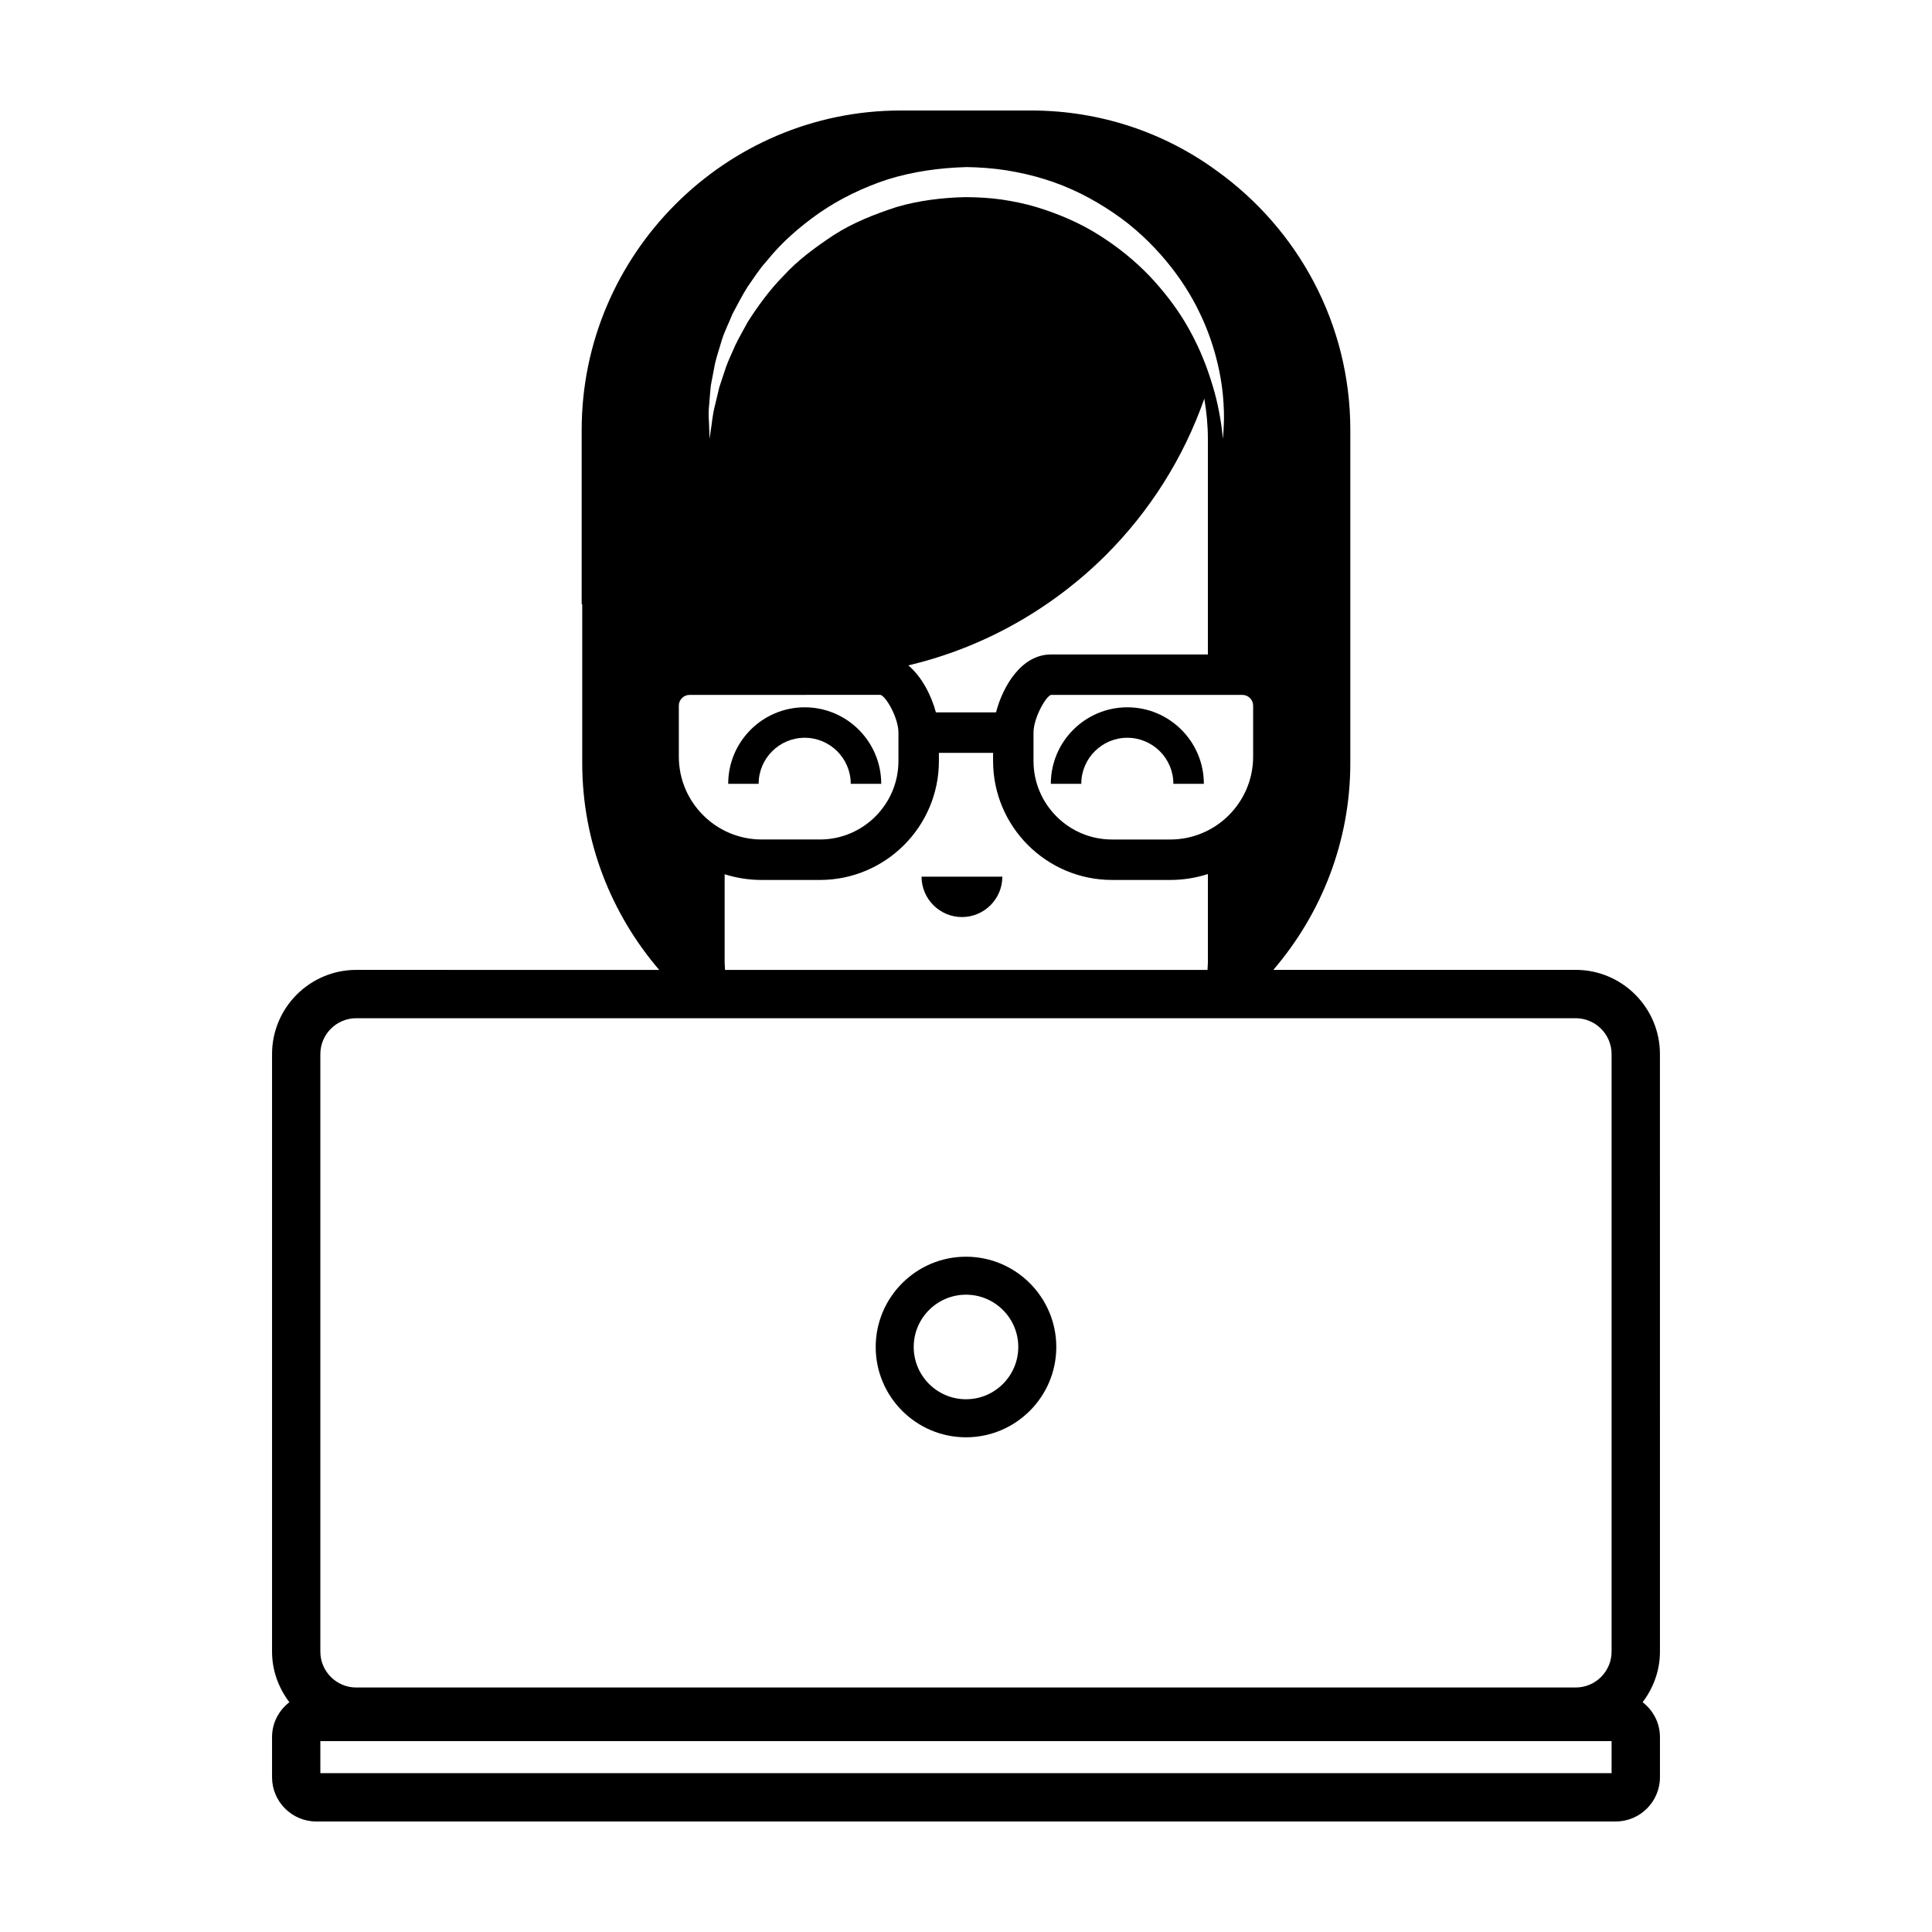 <?xml version="1.0" encoding="UTF-8"?>
<!-- The Best Svg Icon site in the world: iconSvg.co, Visit us! https://iconsvg.co -->
<svg fill="#000000" width="800px" height="800px" version="1.1" viewBox="144 144 512 512" xmlns="http://www.w3.org/2000/svg">
 <g>
  <path d="m398.93 387.03c5.906 0 10.699-4.801 10.699-10.699h-21.406c0.004 5.894 4.809 10.699 10.707 10.699z"/>
  <path d="m345.05 351.72c0-6.727 5.473-12.203 12.203-12.203 6.727 0 12.203 5.473 12.203 12.203h8.078c0-11.18-9.098-20.277-20.277-20.277-11.184 0-20.277 9.098-20.277 20.277z"/>
  <path d="m426.51 351.72h4.039c0-6.727 5.473-12.203 12.203-12.203s12.203 5.473 12.203 12.203h8.078c0-11.18-9.098-20.277-20.277-20.277-11.18 0-20.277 9.098-20.277 20.277z"/>
  <path d="m561.57 401.03h-80.125c12.68-14.793 20.402-33.93 20.402-54.801v-88.316c0-28.207-13.922-53.191-35.309-68.59-13.832-10.141-30.887-16.039-49.32-16.039h-34.527c-46.461 0-84.539 38.074-84.539 84.629v46.184c0.051 0.035 0.102 0.059 0.145 0.098v42.039c0 20.867 7.723 40.004 20.395 54.801l-80.273-0.004c-12.309 0-22.324 10.016-22.324 22.324v158.34c0 5.047 1.75 9.656 4.59 13.406-2.769 2.144-4.59 5.473-4.59 9.238v10.645c0 6.469 5.266 11.73 11.734 11.73h344.34c6.469 0 11.734-5.266 11.734-11.73v-10.645c0-3.769-1.82-7.09-4.59-9.238 2.836-3.742 4.59-8.352 4.59-13.406l-0.004-158.35c-0.004-12.309-10.02-22.32-22.328-22.32zm-85.477-70.055v13.543c0 12.113-9.848 21.961-21.961 21.961h-15.434c-11.473 0-20.809-9.332-20.809-20.809v-7.523c0-3.812 3.184-9.496 4.602-9.984h50.793c1.523 0 2.809 1.293 2.809 2.812zm-83.273 14.695v-2.16h14.355v2.16c0 17.387 14.141 31.527 31.527 31.527h15.434c3.477 0 6.828-0.559 9.969-1.566v23.348c0 0.695-0.082 1.367-0.105 2.055h-127.86c-0.02-0.691-0.105-1.359-0.105-2.055v-23.293c3.102 0.977 6.402 1.512 9.824 1.512h15.426c17.387 0 31.535-14.141 31.535-31.527zm-8.098-25.336c20.113-4.758 38.117-15.074 52.352-29.234 11.574-11.574 20.57-25.703 26.082-41.449 0.586 3.488 0.945 7.027 0.945 10.629v57.164h-41.609c-7.742 0-12.723 8.34-14.535 15.34h-15.934c-1.199-4.484-3.711-9.418-7.301-12.449zm-52.766-69.27c0.125-1.477 0.223-3.133 0.422-4.934 0.336-1.762 0.707-3.672 1.098-5.715 0.453-2.035 1.195-4.125 1.844-6.387 0.715-2.238 1.832-4.453 2.812-6.856 1.211-2.277 2.449-4.695 3.93-7.074 1.602-2.293 3.152-4.777 5.176-6.984 3.734-4.691 8.531-8.926 13.906-12.699 5.414-3.738 11.609-6.746 18.207-8.906 6.695-2.051 13.586-3.031 20.852-3.231 3.195 0.047 7.023 0.312 10.434 0.848 3.465 0.574 6.898 1.32 10.211 2.367 6.648 2.031 12.785 5.203 18.211 8.902 5.445 3.656 10.125 8.148 13.891 12.645 3.918 4.68 6.871 9.43 9.105 14.137 1.961 4.106 3.309 8.039 4.258 11.684 1.219 4.68 1.77 8.867 1.941 12.176 0.211 2.953 0.086 5.281 0.004 6.848-0.102 1.566-0.156 2.402-0.156 2.402s-0.098-0.832-0.277-2.387c-0.176-1.551-0.543-3.82-1.145-6.648-0.414-1.98-1.062-4.312-1.855-6.777-1.457-4.559-3.566-9.723-6.805-15.129-2.484-4.133-5.742-8.348-9.43-12.254-3.891-4.035-8.332-7.648-13.375-10.82-5.019-3.184-10.688-5.602-16.602-7.406-2.969-0.891-6.031-1.508-9.125-1.98-3.176-0.438-6.012-0.605-9.492-0.641-6.082 0.109-12.5 0.883-18.41 2.625-5.875 1.91-11.598 4.191-16.605 7.41-4.938 3.258-9.617 6.723-13.316 10.793-3.863 3.914-6.898 8.188-9.512 12.262-1.129 2.137-2.344 4.137-3.281 6.144-0.863 2.035-1.82 3.941-2.484 5.812-0.629 1.898-1.215 3.672-1.758 5.316-0.402 1.676-0.77 3.223-1.102 4.613-0.754 2.793-0.855 5.144-1.145 6.676-0.223 1.559-0.336 2.383-0.336 2.383s-0.031-0.836-0.09-2.41c0.027-1.562-0.371-3.852 0-6.805zm-8.059 79.91c0-1.523 1.285-2.812 2.805-2.812l50.637-0.02c1.57 0.504 4.758 6.188 4.758 10v7.523c0 11.473-9.336 20.809-20.809 20.809h-15.426c-12.113 0-21.965-9.848-21.965-21.961zm247.19 282.93h-342.19v-8.488h342.19zm0-32.215c0 5.25-4.266 9.516-9.516 9.516l-323.16 0.004c-5.25 0-9.516-4.266-9.516-9.516v-158.34c0-5.246 4.266-9.512 9.516-9.512h323.16c5.25 0 9.516 4.266 9.516 9.512v158.34z"/>
  <path d="m400 477.04c-13.195 0-23.93 10.734-23.93 23.93 0 13.195 10.734 23.93 23.93 23.93s23.93-10.734 23.93-23.93c0-13.195-10.738-23.93-23.93-23.93zm0 37.777c-7.637 0-13.855-6.211-13.855-13.855 0-7.644 6.211-13.855 13.855-13.855s13.855 6.211 13.855 13.855c-0.004 7.644-6.215 13.855-13.855 13.855z"/>
 </g>
</svg>